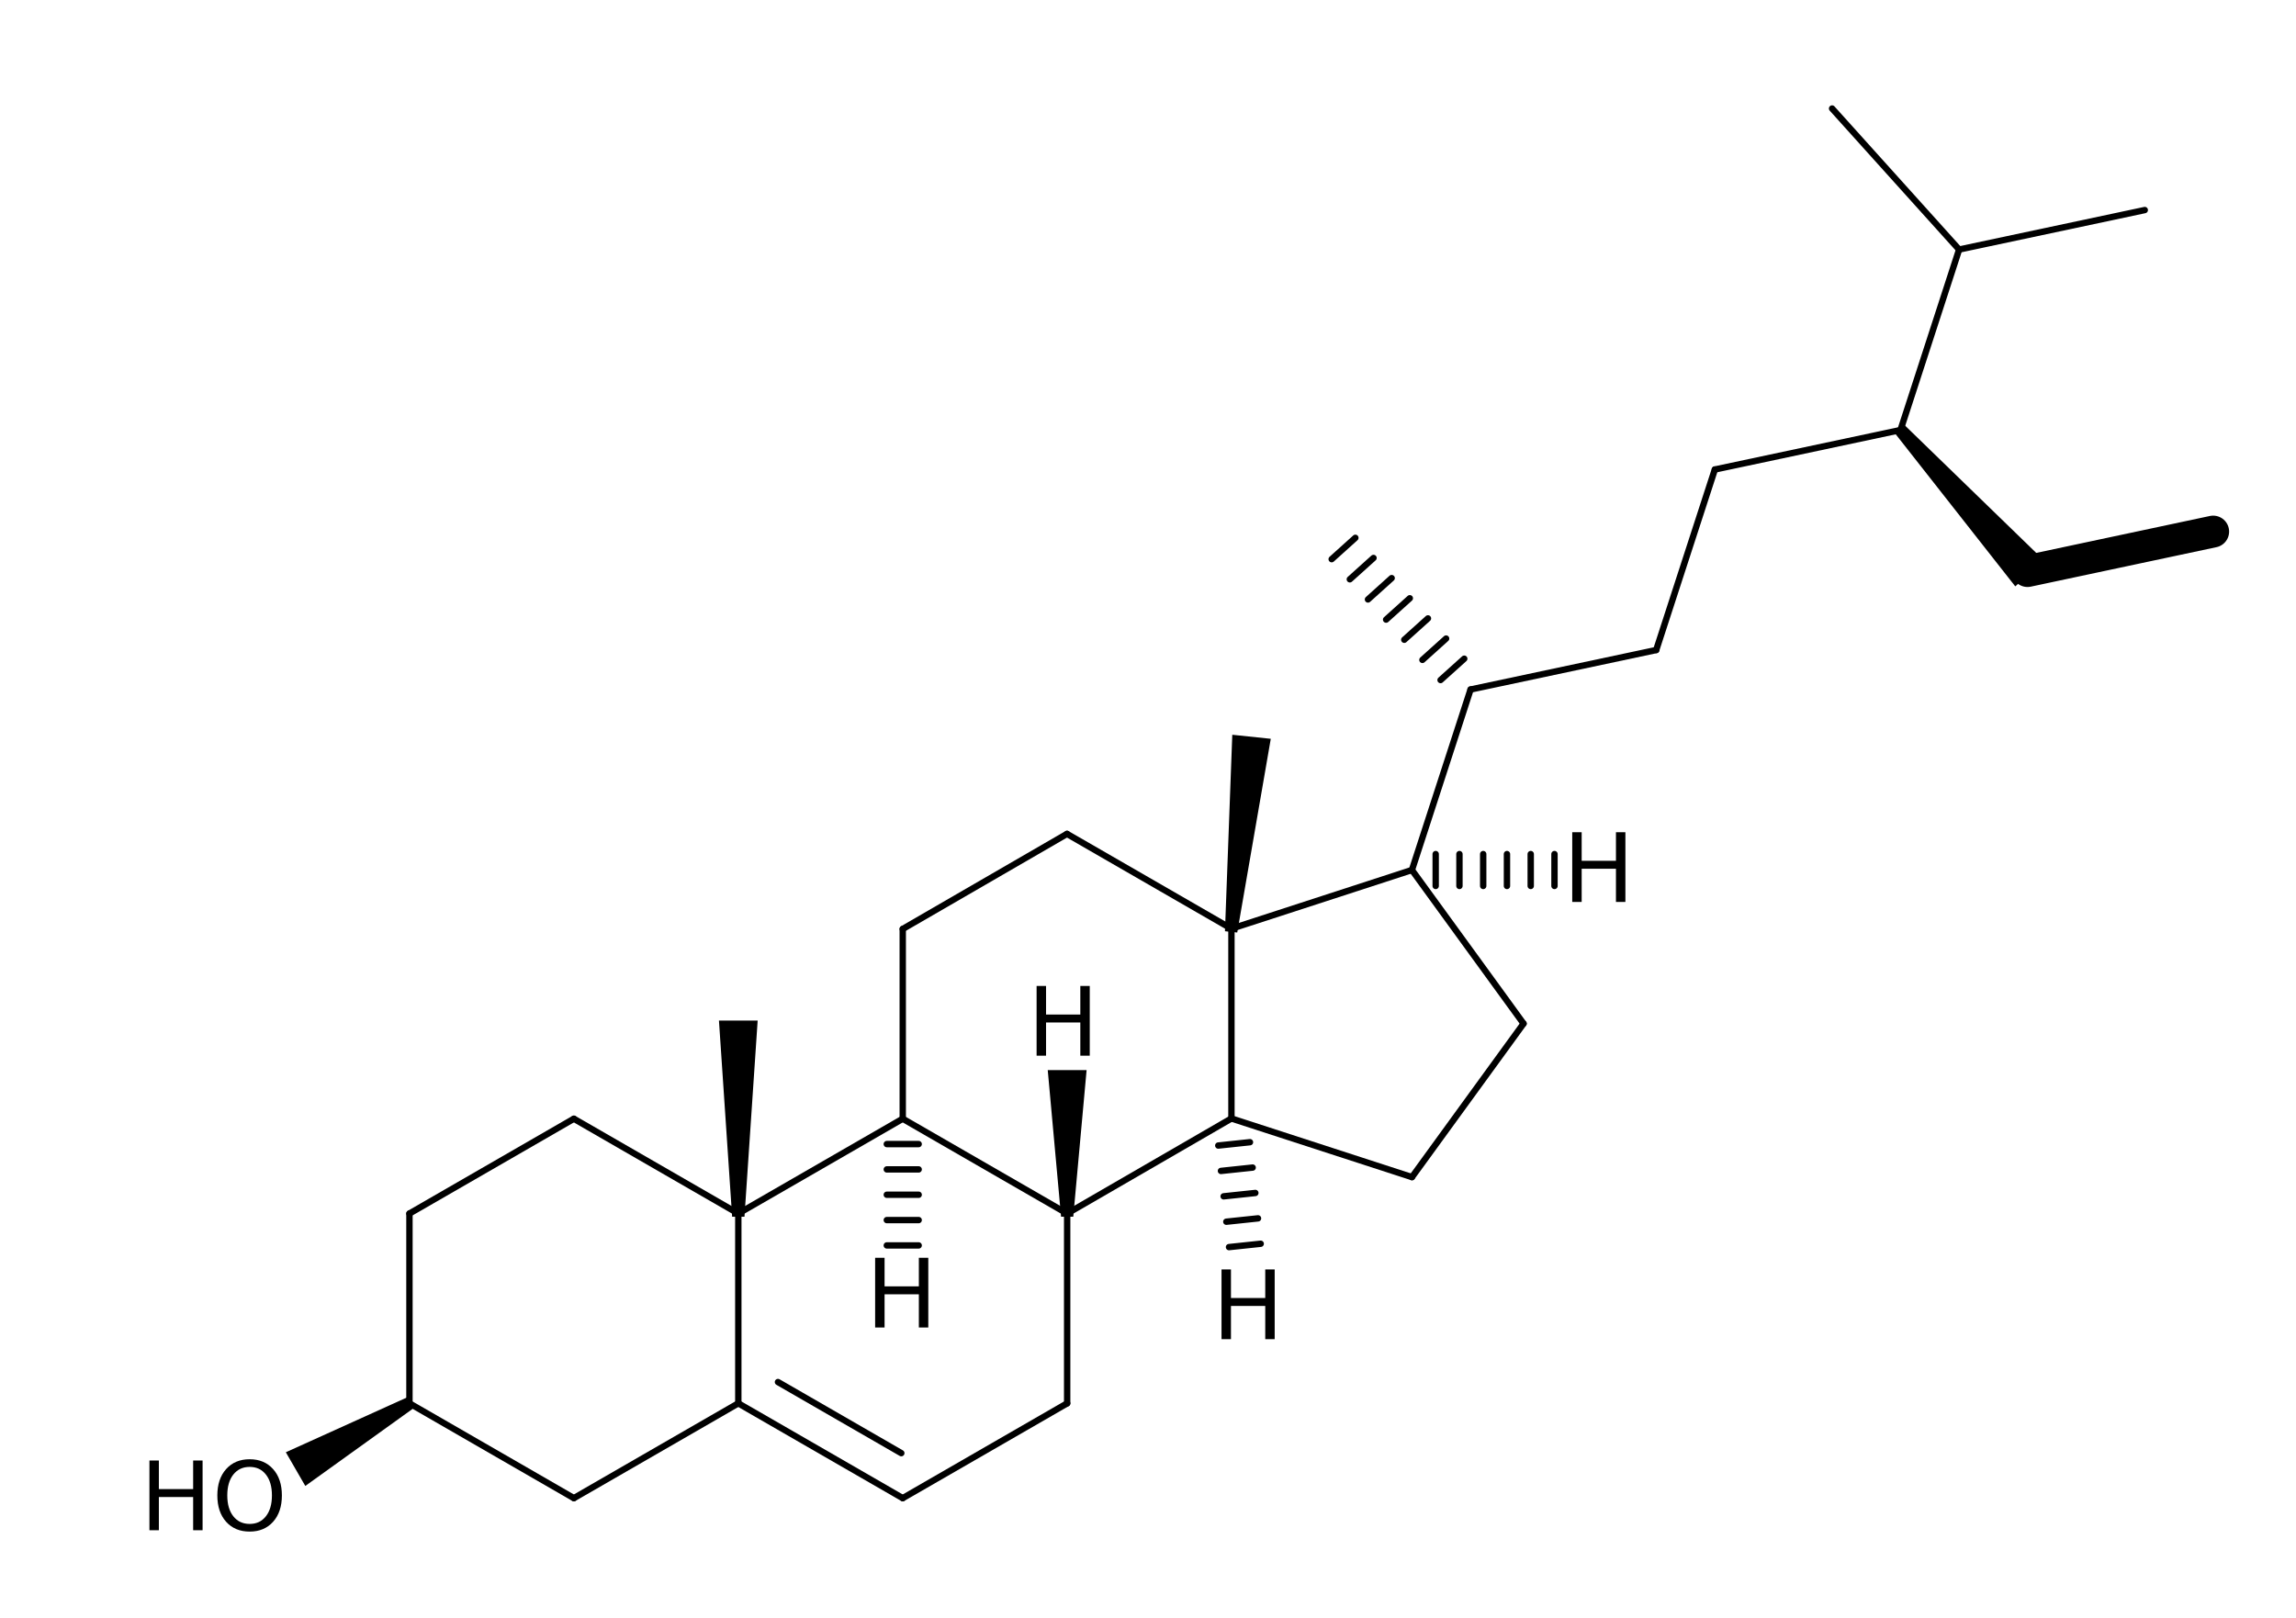 <?xml version="1.0" encoding="UTF-8" standalone="no"?>
<svg
   xmlns:dc="http://purl.org/dc/elements/1.1/"
   xmlns:cc="http://creativecommons.org/ns#"
   xmlns:rdf="http://www.w3.org/1999/02/22-rdf-syntax-ns#"
   xmlns:svg="http://www.w3.org/2000/svg"
   xmlns="http://www.w3.org/2000/svg"
   xmlns:sodipodi="http://sodipodi.sourceforge.net/DTD/sodipodi-0.dtd"
   xmlns:inkscape="http://www.inkscape.org/namespaces/inkscape"
   height="262.205"
   version="1.0"
   viewBox="0 0 893 1262"
   width="372.047"
   id="svg2"
   sodipodi:version="0.32"
   inkscape:version="0.47pre1 r21720"
   sodipodi:docname="Beta-Sitosterol.svg"
   inkscape:output_extension="org.inkscape.output.svg.inkscape">
  <defs
     id="defs205">
    <inkscape:perspective
       sodipodi:type="inkscape:persp3d"
       inkscape:vp_x="0 : 131.10236 : 1"
       inkscape:vp_y="0 : 1000 : 0"
       inkscape:vp_z="372.04724 : 131.10236 : 1"
       inkscape:persp3d-origin="186.02362 : 87.401571 : 1"
       id="perspective106" />
  </defs>
  <sodipodi:namedview
     inkscape:window-height="673"
     inkscape:window-width="861"
     inkscape:pageshadow="2"
     inkscape:pageopacity="0.0"
     borderopacity="1.0"
     bordercolor="#666666"
     pagecolor="#ffffff"
     id="base"
     width="372.047px"
     height="262.205px"
     inkscape:zoom="1.4263664"
     inkscape:cx="186.02362"
     inkscape:cy="131.10236"
     inkscape:window-x="16"
     inkscape:window-y="308"
     inkscape:current-layer="svg2"
     showgrid="false"
     inkscape:window-maximized="0" />
  <g
     id="g3085">
    <g
       transform="matrix(4.973,0,0,4.973,-778.11,-326.503)"
       id="g6"
       style="font-size:15px;stroke:#000000;stroke-width:1;stroke-linecap:round;font-family:Helvetica">
      <path
         id="line8"
         d="m 364.264,133.107 9.195,-28.312"
         style="" />
    </g>
    <g
       transform="matrix(4.973,0,0,4.973,-778.11,-326.503)"
       id="g10"
       style="font-size:15px;stroke:#000000;stroke-width:1;stroke-linecap:round;font-family:Helvetica">
      <path
         id="line12"
         d="m 210.288,245.104 -5,0"
         style="" />
      <path
         id="line14"
         d="m 210.288,249.078 -5,0"
         style="" />
      <path
         id="line16"
         d="m 210.288,253.052 -5,0"
         style="" />
      <path
         id="line18"
         d="m 210.288,257.026 -5,0"
         style="" />
      <path
         id="line20"
         d="m 210.288,261 -5,0"
         style="" />
    </g>
    <g
       transform="matrix(4.973,0,0,4.973,-778.11,-326.503)"
       id="g22"
       style="font-size:15px;stroke:#000000;stroke-width:1;stroke-linecap:round;font-family:Helvetica">
      <path
         id="line24"
         d="M 233.575,256 207.788,241.13"
         style="" />
    </g>
    <g
       transform="matrix(4.973,0,0,4.973,-778.11,-326.503)"
       id="g26"
       style="font-size:15px;stroke:#000000;stroke-width:1;stroke-linecap:round;font-family:Helvetica">
      <path
         id="line28"
         d="M 156.212,300.638 182,285.768"
         style="" />
    </g>
    <g
       transform="matrix(4.973,0,0,4.973,-778.11,-326.503)"
       id="g30"
       style="font-size:15px;stroke:#000000;stroke-width:1;stroke-linecap:round;font-family:Helvetica">
      <path
         id="line32"
         d="M 182,256 156.212,241.13"
         style="" />
    </g>
    <g
       transform="matrix(4.973,0,0,4.973,-778.11,-326.503)"
       id="g34"
       style="font-size:15px;stroke:#000000;stroke-width:1;stroke-linecap:round;font-family:Helvetica">
      <path
         id="line36"
         d="m 296.837,173.805 29.116,-6.193"
         style="" />
    </g>
    <g
       transform="matrix(4.973,0,0,4.973,-778.11,-326.503)"
       id="g38"
       style="font-size:15px;stroke:#000000;stroke-width:1;stroke-linecap:round;font-family:Helvetica">
      <path
         id="line40"
         d="m 292.134,172.319 3.715,-3.346"
         style="" />
      <path
         id="line42"
         d="m 289.288,169.159 3.715,-3.346"
         style="" />
      <path
         id="line44"
         d="m 286.442,165.999 3.715,-3.346"
         style="" />
      <path
         id="line46"
         d="m 283.596,162.839 3.715,-3.346"
         style="" />
      <path
         id="line48"
         d="m 280.75,159.679 3.715,-3.346"
         style="" />
      <path
         id="line50"
         d="m 277.904,156.519 3.715,-3.346"
         style="" />
      <path
         id="line52"
         d="m 275.058,153.36 3.715,-3.346"
         style="" />
    </g>
    <g
       transform="matrix(4.973,0,0,4.973,-778.11,-326.503)"
       id="g54"
       style="font-size:15px;stroke:#000000;stroke-width:1;stroke-linecap:round;font-family:Helvetica">
      <path
         id="line56"
         d="M 373.458,104.795 353.537,82.676"
         style="" />
    </g>
    <g
       transform="matrix(4.973,0,0,4.973,-778.11,-326.503)"
       id="g58"
       style="font-size:15px;stroke:#000000;stroke-width:1;stroke-linecap:round;font-family:Helvetica">
      <path
         id="line60"
         d="m 259.337,211.322 28.305,-9.205"
         style="" />
    </g>
    <g
       transform="matrix(4.973,0,0,4.973,-778.11,-326.503)"
       id="g62"
       style="font-size:15px;stroke:#000000;stroke-width:1;stroke-linecap:round;font-family:Helvetica">
      <path
         id="line64"
         d="m 233.55,196.452 -25.762,14.912"
         style="" />
    </g>
    <g
       transform="matrix(4.973,0,0,4.973,-778.11,-326.503)"
       id="g66"
       style="font-size:15px;stroke:#000000;stroke-width:1;stroke-linecap:round;font-family:Helvetica">
      <path
         id="line68"
         d="m 335.148,139.3 29.116,-6.193"
         style="" />
    </g>
    <g
       transform="matrix(4.973,0,0,4.973,-778.11,-326.503)"
       id="g70"
       style="font-size:15px;stroke:#000000;stroke-width:1;stroke-linecap:round;font-family:Helvetica">
      <path
         id="line72"
         d="m 287.643,202.117 17.504,24.09"
         style="" />
    </g>
    <g
       transform="matrix(4.973,0,0,4.973,-778.11,-326.503)"
       id="g74"
       style="font-size:15px;stroke:#000000;stroke-width:1;stroke-linecap:round;font-family:Helvetica">
      <path
         id="line76"
         d="m 325.953,167.612 9.195,-28.312"
         style="" />
    </g>
    <g
       transform="matrix(4.973,0,0,4.973,-778.11,-326.503)"
       id="g78"
       style="font-size:15px;stroke:#000000;stroke-width:1;stroke-linecap:round;font-family:Helvetica">
      <path
         id="line80"
         d="m 287.643,202.117 9.195,-28.312"
         style="" />
    </g>
    <g
       transform="matrix(4.973,0,0,4.973,-778.11,-326.503)"
       id="g82"
       style="font-size:15px;stroke:#000000;stroke-width:1;stroke-linecap:round;font-family:Helvetica">
      <path
         id="line84"
         d="m 262.244,244.808 -4.972,0.526"
         style="" />
      <path
         id="line86"
         d="m 262.665,248.79 -4.972,0.526"
         style="" />
      <path
         id="line88"
         d="m 263.086,252.773 -4.972,0.526"
         style="" />
      <path
         id="line90"
         d="m 263.507,256.755 -4.972,0.526"
         style="" />
      <path
         id="line92"
         d="m 263.928,260.737 -4.972,0.526"
         style="" />
    </g>
    <g
       transform="matrix(4.973,0,0,4.973,-778.11,-326.503)"
       id="g94"
       style="font-size:15px;stroke:#000000;stroke-width:1;stroke-linecap:round;font-family:Helvetica">
      <path
         id="polygon96"
         d="m 236.075,234 -2,22 -1,0 0,0 -2,-22 z"
         style="fill:#000000;stroke:#000000" />
    </g>
    <g
       transform="matrix(4.973,0,0,4.973,-778.11,-326.503)"
       id="g98"
       style="font-size:15px;stroke:#000000;stroke-width:1;stroke-linecap:round;font-family:Helvetica">
      <path
         id="line100"
         d="m 130.425,256 0,29.768"
         style="" />
    </g>
    <g
       transform="matrix(4.973,0,0,4.973,-778.11,-326.503)"
       id="g102"
       style="font-size:15px;stroke:#000000;stroke-width:1;stroke-linecap:round;font-family:Helvetica">
      <path
         id="line104"
         d="m 207.788,211.364 0,29.767"
         style="" />
    </g>
    <g
       transform="matrix(4.973,0,0,4.973,-778.11,-326.503)"
       id="g106"
       style="font-size:15px;stroke:#000000;stroke-width:1;stroke-linecap:round;font-family:Helvetica">
      <path
         id="line108"
         d="m 373.458,104.795 29.116,-6.193"
         style="" />
    </g>
    <g
       transform="matrix(4.973,0,0,4.973,-778.11,-326.503)"
       id="g110"
       style="font-size:15px;stroke:#000000;stroke-width:1;stroke-linecap:round;font-family:Helvetica">
      <path
         id="polygon112"
         d="m 184.5,226.233 -2,29.767 -1,0 0,0 -2,-29.767 z"
         style="fill:#000000;stroke:#000000" />
    </g>
    <g
       transform="matrix(4.973,0,0,4.973,-778.11,-326.503)"
       id="g114"
       style="font-size:15px;stroke:#000000;stroke-width:1;stroke-linecap:round;font-family:Helvetica">
      <path
         id="line116"
         d="m 233.575,285.768 0,-29.768"
         style="" />
    </g>
    <g
       transform="matrix(4.973,0,0,4.973,-778.11,-326.503)"
       id="g118"
       style="font-size:15px;stroke:#000000;stroke-width:5;stroke-linecap:round;font-family:Helvetica">
      <path
         id="line120"
         d="m 384.185,155.226 29.116,-6.193"
         style="" />
    </g>
    <g
       transform="matrix(4.973,0,0,4.973,-778.11,-326.503)"
       id="g122"
       style="font-size:15px;stroke:#000000;stroke-width:1;stroke-linecap:round;font-family:Helvetica">
      <path
         id="line124"
         d="m 130.425,285.768 25.788,14.87"
         style="" />
    </g>
    <g
       transform="matrix(4.973,0,0,4.973,-778.11,-326.503)"
       id="g126"
       style="font-size:15px;stroke:#000000;stroke-width:1;stroke-linecap:round;font-family:Helvetica">
      <path
         id="line128"
         d="m 259.337,241.088 0,-29.767"
         style="" />
    </g>
    <g
       transform="matrix(4.973,0,0,4.973,-778.11,-326.503)"
       id="g130"
       style="font-size:15px;stroke:#000000;stroke-width:1;stroke-linecap:round;font-family:Helvetica">
      <path
         id="line132"
         d="m 207.788,300.638 25.788,-14.87"
         style="" />
    </g>
    <g
       transform="matrix(4.973,0,0,4.973,-778.11,-326.503)"
       id="g134"
       style="font-size:15px;stroke:#000000;stroke-width:1;stroke-linecap:round;font-family:Helvetica">
      <path
         id="line136"
         d="M 207.788,241.13 182,256"
         style="" />
    </g>
    <g
       transform="matrix(4.973,0,0,4.973,-778.11,-326.503)"
       id="g138"
       style="font-size:15px;stroke:#000000;stroke-width:1;stroke-linecap:round;font-family:Helvetica">
      <path
         id="line140"
         d="m 291.369,199.617 0,5"
         style="" />
      <path
         id="line142"
         d="m 295.095,199.617 0,5"
         style="" />
      <path
         id="line144"
         d="m 298.821,199.617 0,5"
         style="" />
      <path
         id="line146"
         d="m 302.548,199.617 0,5"
         style="" />
      <path
         id="line148"
         d="m 306.274,199.617 0,5"
         style="" />
      <path
         id="line150"
         d="m 310,199.617 0,5"
         style="" />
    </g>
    <g
       transform="matrix(4.973,0,0,4.973,-778.11,-326.503)"
       id="g152"
       style="font-size:15px;stroke:#000000;stroke-width:1;stroke-linecap:round;font-family:Helvetica">
      <path
         id="line154"
         d="m 182,285.768 25.788,14.87"
         style="" />
      <path
         id="line156"
         d="m 188.221,282.429 19.341,11.152"
         style="" />
    </g>
    <g
       transform="matrix(4.973,0,0,4.973,-778.11,-326.503)"
       id="g158"
       style="font-size:15px;stroke:#000000;stroke-width:1;stroke-linecap:round;font-family:Helvetica">
      <path
         id="polygon160"
         d="m 264.923,181.977 -5.089,29.397 -0.995,-0.104 0,0 1.111,-29.814 z"
         style="fill:#000000;stroke:#000000" />
    </g>
    <g
       transform="matrix(4.973,0,0,4.973,-778.11,-326.503)"
       id="g162"
       style="font-size:15px;stroke:#000000;stroke-width:1;stroke-linecap:round;font-family:Helvetica">
      <path
         id="line164"
         d="m 287.648,250.285 -28.31,-9.196"
         style="" />
    </g>
    <g
       transform="matrix(4.973,0,0,4.973,-778.11,-326.503)"
       id="g166"
       style="font-size:15px;stroke:#000000;stroke-width:1;stroke-linecap:round;font-family:Helvetica">
      <path
         id="polygon168"
         d="m 111.749,293.67 18.425,-8.335 0.5,0.866 0,0 -16.424,11.798 z"
         style="fill:#000000;stroke:#000000" />
    </g>
    <g
       transform="matrix(4.973,0,0,4.973,-778.11,-326.503)"
       id="g170"
       style="font-size:15px;stroke:#000000;stroke-width:1;stroke-linecap:round;font-family:Helvetica">
      <path
         id="polygon172"
         d="m 382.328,156.899 -18.435,-23.457 0.743,-0.669 0,0 21.408,20.78 z"
         style="fill:#000000;stroke:#000000" />
    </g>
    <g
       transform="matrix(4.973,0,0,4.973,-778.11,-326.503)"
       id="g174"
       style="font-size:15px;stroke:#000000;stroke-width:1;stroke-linecap:round;font-family:Helvetica">
      <path
         id="line176"
         d="m 233.575,256 25.762,-14.912"
         style="" />
    </g>
    <g
       transform="matrix(4.973,0,0,4.973,-778.11,-326.503)"
       id="g178"
       style="font-size:15px;stroke:#000000;stroke-width:1;stroke-linecap:round;font-family:Helvetica">
      <path
         id="line180"
         d="M 305.147,226.208 287.648,250.285"
         style="" />
    </g>
    <g
       transform="matrix(4.973,0,0,4.973,-778.11,-326.503)"
       id="g182"
       style="font-size:15px;stroke:#000000;stroke-width:1;stroke-linecap:round;font-family:Helvetica">
      <path
         id="line184"
         d="M 182,285.768 182,256"
         style="" />
    </g>
    <g
       transform="matrix(4.973,0,0,4.973,-778.11,-326.503)"
       id="g186"
       style="font-size:15px;stroke:#000000;stroke-width:1;stroke-linecap:round;font-family:Helvetica">
      <path
         id="line188"
         d="M 156.212,241.13 130.425,256"
         style="" />
    </g>
    <g
       transform="matrix(4.973,0,0,4.973,-778.11,-326.503)"
       id="g190"
       style="font-size:15px;stroke:#000000;stroke-width:1;stroke-linecap:round;font-family:Helvetica">
      <path
         id="line192"
         d="M 259.337,211.322 233.55,196.452"
         style="" />
    </g>
    <g
       id="text194"
       style="font-size:74.598px;fill:#000000;stroke-linecap:round;font-family:helvetica">
      <path
         id="path3069"
         style="font-size:74.598px;fill:#000000;stroke-linecap:round;font-family:helvetica"
         d="m -332.296,1139.219 7.358,0 0,22.292 26.736,0 0,-22.292 7.358,0 0,54.382 -7.358,0 0,-25.898 -26.736,0 0,25.898 -7.358,0 0,-54.382" />
      <path
         id="path3071"
         style="font-size:74.598px;fill:#000000;stroke-linecap:round;font-family:helvetica"
         d="m -254.128,1144.209 c -5.342,10e-5 -9.592,1.991 -12.749,5.974 -3.133,3.982 -4.699,9.41 -4.699,16.282 -1e-5,6.848 1.566,12.263 4.699,16.245 3.157,3.982 7.406,5.974 12.749,5.974 5.342,0 9.568,-1.991 12.676,-5.974 3.132,-3.982 4.699,-9.398 4.699,-16.245 -5e-5,-6.872 -1.566,-12.299 -4.699,-16.282 -3.108,-3.982 -7.334,-5.974 -12.676,-5.974 m 0,-5.974 c 7.625,10e-5 13.72,2.562 18.285,7.686 4.565,5.099 6.848,11.947 6.848,20.544 -5e-5,8.572 -2.283,15.42 -6.848,20.544 -4.565,5.099 -10.66,7.649 -18.285,7.649 -7.649,0 -13.769,-2.55 -18.358,-7.649 -4.565,-5.099 -6.848,-11.947 -6.848,-20.544 -10e-6,-8.596 2.283,-15.444 6.848,-20.544 4.59,-5.124 10.709,-7.686 18.358,-7.686" />
    </g>
    <g
       id="text196"
       style="font-size:74.598px;fill:#000000;stroke-linecap:round;font-family:helvetica">
      <path
         id="path3074"
         style="font-size:74.598px;fill:#000000;stroke-linecap:round;font-family:helvetica"
         d="m 359.62,769.067 7.358,0 0,22.292 26.736,0 0,-22.292 7.358,0 0,54.382 -7.358,0 0,-25.898 -26.736,0 0,25.898 -7.358,0 0,-54.382" />
    </g>
    <g
       id="text198"
       style="font-size:74.598px;fill:#000000;stroke-linecap:round;font-family:helvetica">
      <path
         id="path3077"
         style="font-size:74.598px;fill:#000000;stroke-linecap:round;font-family:helvetica"
         d="m 777.368,649.149 7.358,0 0,22.292 26.736,0 0,-22.292 7.358,0 0,54.382 -7.358,0 0,-25.898 -26.736,0 0,25.898 -7.358,0 0,-54.382" />
    </g>
    <g
       id="text200"
       style="font-size:74.598px;fill:#000000;stroke-linecap:round;font-family:helvetica">
      <path
         id="path3080"
         style="font-size:74.598px;fill:#000000;stroke-linecap:round;font-family:helvetica"
         d="m 503.842,990.181 7.358,0 0,22.292 26.736,0 0,-22.292 7.358,0 0,54.382 -7.358,0 0,-25.898 -26.736,0 0,25.898 -7.358,0 0,-54.382" />
    </g>
    <g
       id="text202"
       style="font-size:74.598px;fill:#000000;stroke-linecap:round;font-family:helvetica">
      <path
         id="path3083"
         style="font-size:74.598px;fill:#000000;stroke-linecap:round;font-family:helvetica"
         d="m 233.691,981.087 7.358,0 0,22.292 26.736,0 0,-22.292 7.358,0 0,54.382 -7.358,0 0,-25.898 -26.736,0 0,25.898 -7.358,0 0,-54.382" />
    </g>
  </g>
</svg>
